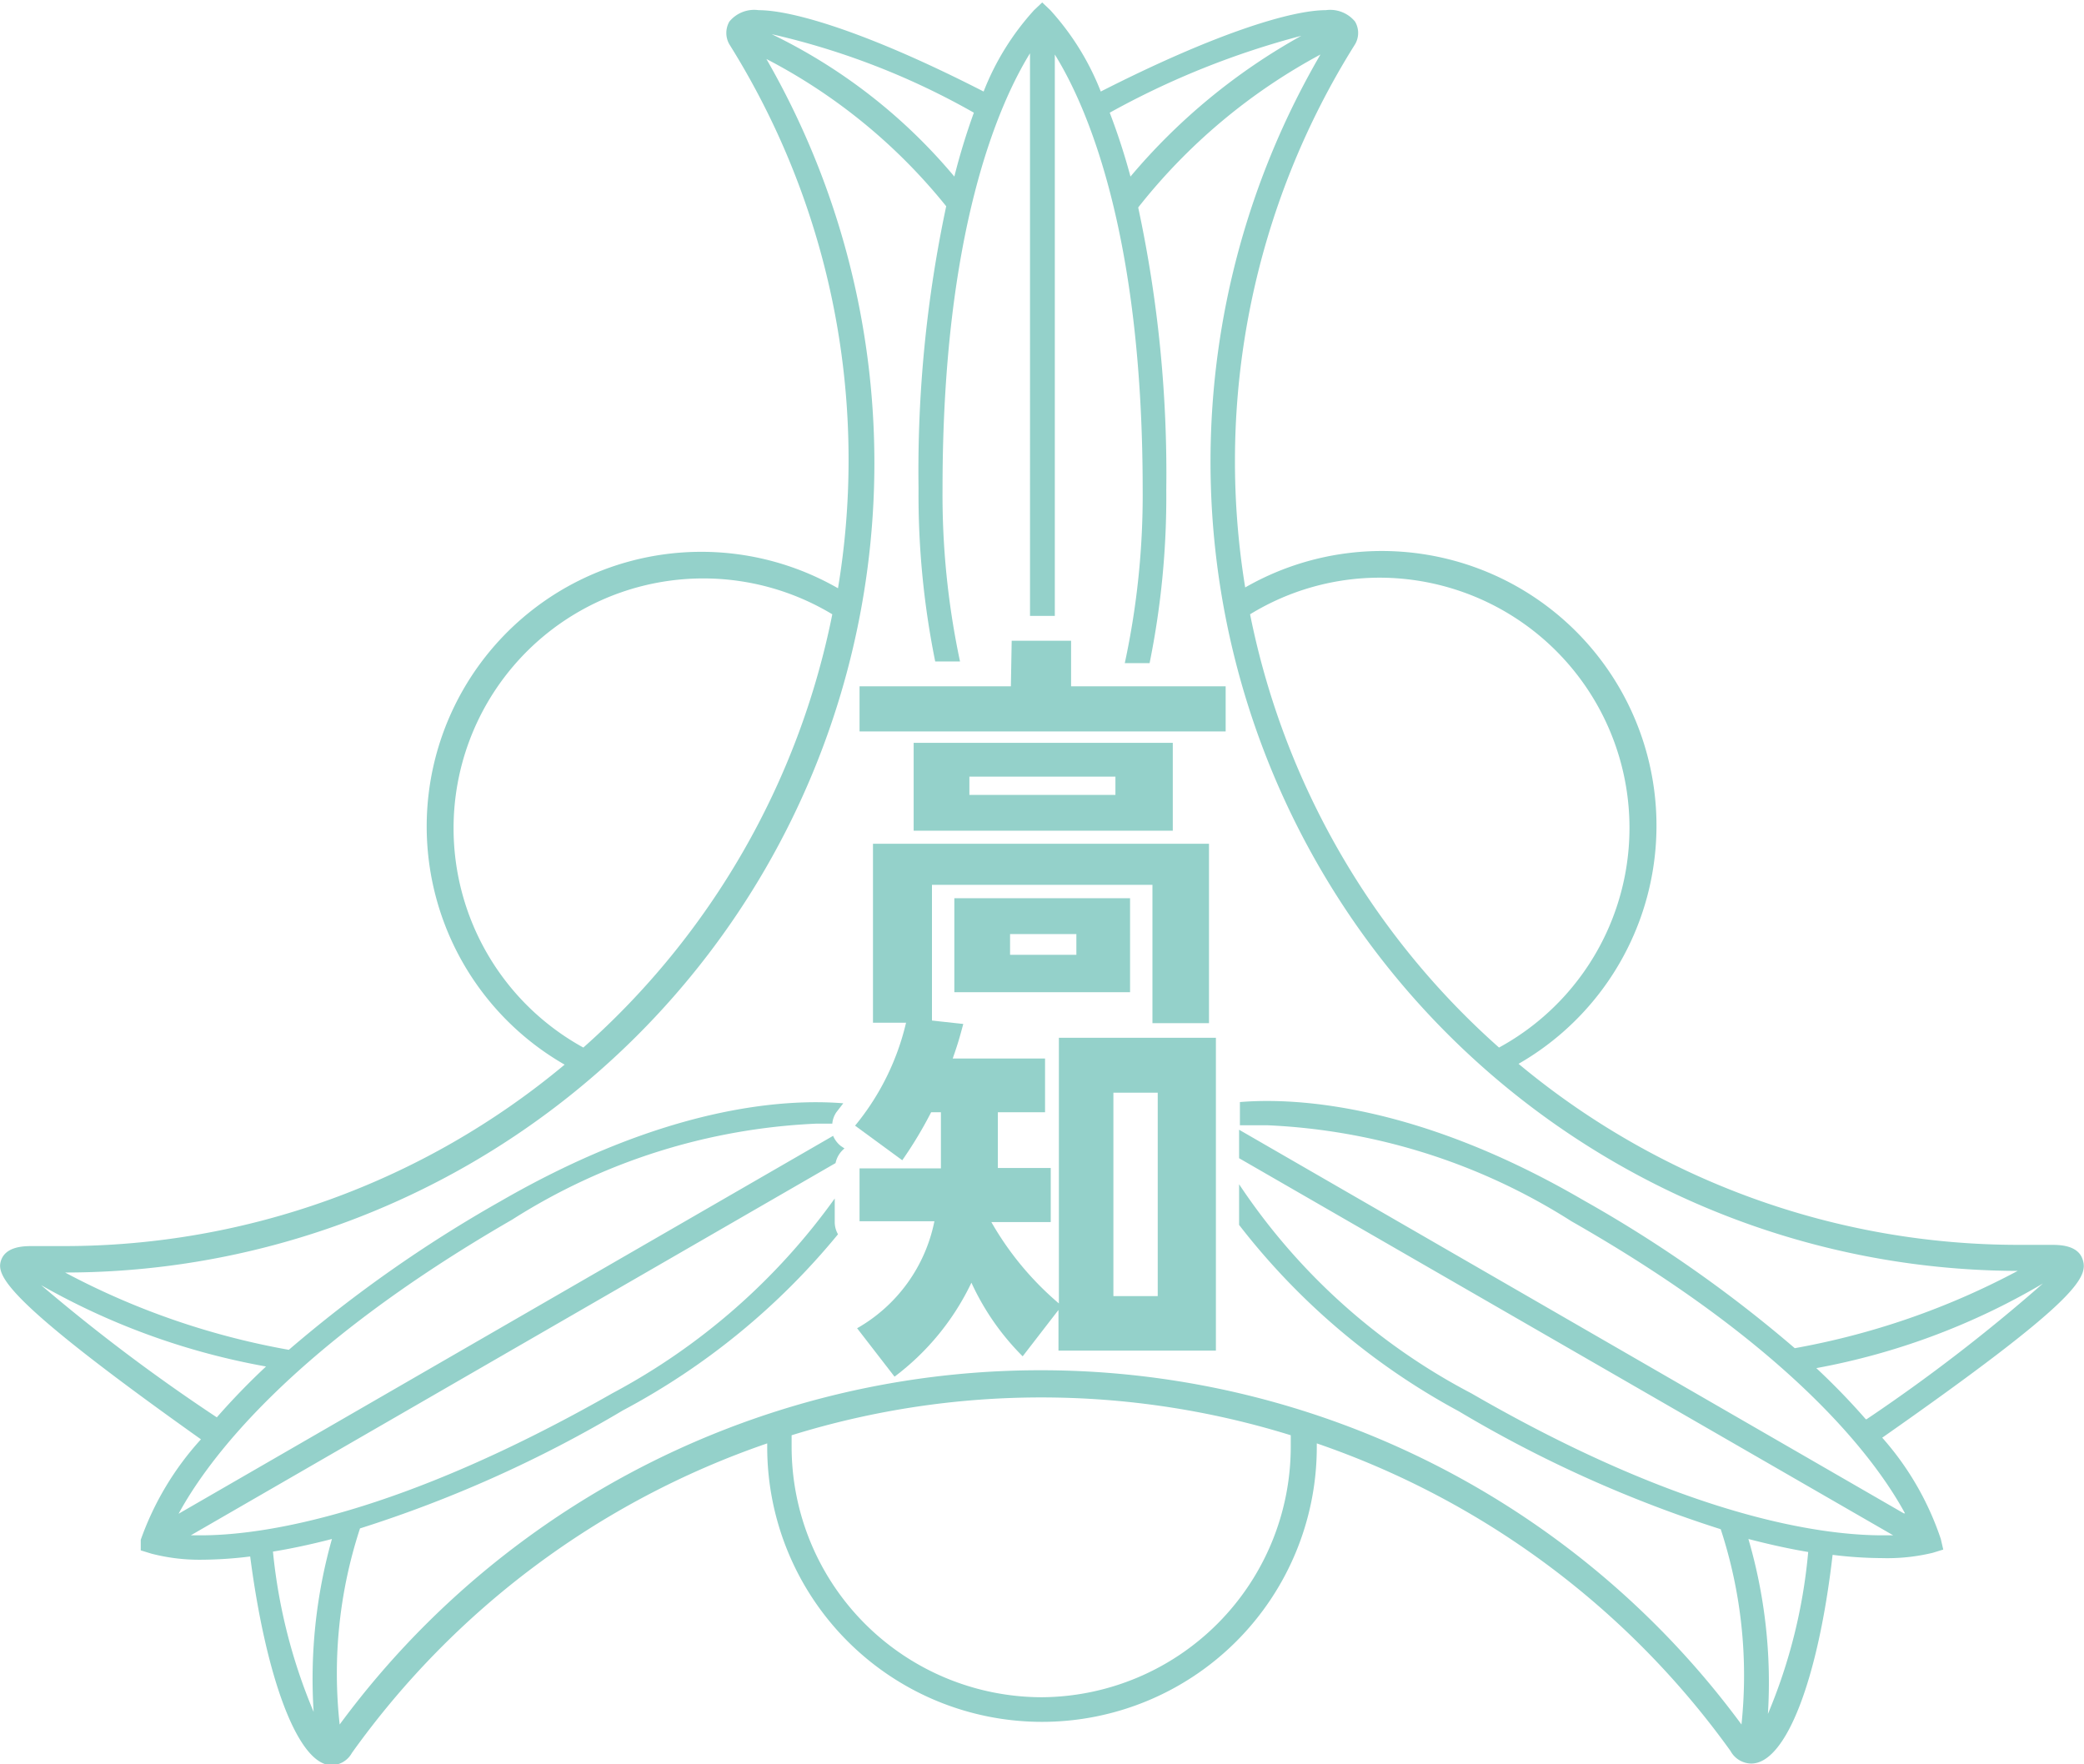 <svg id="レイヤー_1" data-name="レイヤー 1" xmlns="http://www.w3.org/2000/svg" viewBox="0 0 51.23 43.37"><defs><style>.cls-1{fill:#94d1ca;}</style></defs><title>名称未設定-1</title><path class="cls-1" d="M55.74,33.63c-.11-.37-.58-.37-.78-.37h-.78a19.2,19.2,0,0,1-12.31-4.45,6.75,6.75,0,0,0-6.72-11.71A19.26,19.26,0,0,1,37.85,3.75l0,0a.55.55,0,0,0,0-.56.79.79,0,0,0-.72-.28c-.83,0-2.68.55-5.53,2a6.49,6.49,0,0,0-1.24-2l-.2-.19-.2.19a6.45,6.45,0,0,0-1.24,2c-2.85-1.46-4.7-2-5.53-2a.79.79,0,0,0-.72.28.56.56,0,0,0,0,.56l0,0A19.22,19.22,0,0,1,25.4,14a19.15,19.15,0,0,1-.26,3.12,6.75,6.75,0,0,0-6.72,11.71A19.19,19.19,0,0,1,6.12,33.29H5.34c-.2,0-.67,0-.78.37s.16,1,4.92,4.38A7.27,7.27,0,0,0,8,40.51L8,40.77l.26.08A4.69,4.69,0,0,0,9.48,41a10,10,0,0,0,1.21-.08c.39,3,1.18,5.13,2,5.13a.58.58,0,0,0,.5-.3A20.88,20.88,0,0,1,23.4,38.14s0,.06,0,.09a6.75,6.75,0,1,0,13.51,0s0-.06,0-.09a20.86,20.86,0,0,1,10.17,7.56.59.59,0,0,0,.51.31h0c.86,0,1.65-2.09,2-5.13a10.15,10.15,0,0,0,1.21.08h0a4.76,4.76,0,0,0,1.25-.13l.26-.08-.06-.26A7.18,7.18,0,0,0,50.81,38C55.58,34.66,55.88,34.07,55.74,33.63ZM38.47,16.86a6.15,6.15,0,0,1,2.92,11.55,19.29,19.29,0,0,1-6.12-10.65A6.1,6.1,0,0,1,38.47,16.86ZM36.53,3.54A15,15,0,0,0,32.33,7a16.08,16.08,0,0,0-.51-1.57A20.38,20.38,0,0,1,36.53,3.54ZM28.48,5.43A16.29,16.29,0,0,0,28,7,13.52,13.52,0,0,0,23.51,3.5,18.27,18.27,0,0,1,28.48,5.43ZM15.69,23A6.14,6.14,0,0,1,25,17.76a19.28,19.28,0,0,1-6.12,10.65A6.15,6.15,0,0,1,15.69,23ZM5.55,34.25a17.35,17.35,0,0,0,5.53,2,17.34,17.34,0,0,0-1.21,1.25A44.59,44.59,0,0,1,5.55,34.25Zm6.7,10.49a13.53,13.53,0,0,1-1-3.94c.43-.07.91-.17,1.45-.31A12.66,12.66,0,0,0,12.25,44.74Zm17.9-.36A6.16,6.16,0,0,1,24,38.23c0-.1,0-.19,0-.29a20.71,20.71,0,0,1,12.27,0c0,.1,0,.19,0,.29A6.16,6.16,0,0,1,30.15,44.38ZM48,44.79a12.58,12.58,0,0,0-.48-4.3c.54.14,1,.24,1.47.32A13.29,13.29,0,0,1,48,44.79Zm3.34-4.93L35,30.43v.7L51.08,40.4h-.26c-1.52,0-4.85-.45-10.11-3.49A15.45,15.45,0,0,1,35,31.77v1a17.07,17.07,0,0,0,5.4,4.58,30.8,30.8,0,0,0,6.44,2.9,11.54,11.54,0,0,1,.51,4.8,21.4,21.4,0,0,0-34.46,0,11.44,11.44,0,0,1,.5-4.82,30.82,30.82,0,0,0,6.46-2.9A17.38,17.38,0,0,0,25.14,33a.6.6,0,0,1-.08-.3v-.58a15.94,15.94,0,0,1-5.47,4.79c-5.27,3-8.59,3.49-10.11,3.49H9.23l15.85-9.15a.62.62,0,0,1,.22-.36l-.09-.06a.63.63,0,0,1-.19-.25L8.93,39.87c.7-1.29,2.71-4.06,8.2-7.23a15.17,15.17,0,0,1,7.49-2.36H25A.59.59,0,0,1,25.1,30l.17-.22c-1.49-.12-4.41.09-8.43,2.41a32.59,32.59,0,0,0-5.2,3.65,18.62,18.62,0,0,1-5.5-1.9A19.9,19.9,0,0,0,23.38,4.11a13.86,13.86,0,0,1,4.42,3.62,31.22,31.22,0,0,0-.68,6.93,20.63,20.63,0,0,0,.41,4.26h.61a19.67,19.67,0,0,1-.43-4.26c0-6.32,1.38-9.44,2.15-10.69V17.8h.61V4c.77,1.24,2.16,4.35,2.16,10.7a19.57,19.57,0,0,1-.44,4.26h.61a20.53,20.53,0,0,0,.41-4.26,31.17,31.17,0,0,0-.69-6.94A14.33,14.33,0,0,1,37,4a19.89,19.89,0,0,0,17.14,29.9,18.63,18.63,0,0,1-5.48,1.9,32.22,32.22,0,0,0-5.2-3.64c-4-2.33-7-2.53-8.44-2.41v.57c.19,0,.42,0,.67,0a15.14,15.14,0,0,1,7.48,2.36C48.66,35.81,50.67,38.57,51.37,39.86Zm-.94-2.32c-.34-.39-.74-.81-1.21-1.25a17,17,0,0,0,5.57-2.08A42.38,42.38,0,0,1,50.42,37.55Z" transform="translate(-4.54 -2.66)"/><path class="cls-1" d="M29.41,18.41h1.46v1.12h3.8v1.11h-9V19.53h3.72Zm3.46,9.4V24.41H27.45v3.39H26V23.4h8.26v4.41Zm.5-6.89v2.16H27V20.92Zm-5,.83v.45h3.59v-.45Z" transform="translate(-4.54 -2.66)"/><path class="cls-1" d="M28,24.74v2.31h4.32V24.74Zm3,1.39H29.37v-.51H31Z" transform="translate(-4.54 -2.66)"/><path class="cls-1" d="M30.56,35.86v-1L29.68,36a6.21,6.21,0,0,1-1.26-1.81,6.25,6.25,0,0,1-1.89,2.31l-.92-1.19a3.91,3.91,0,0,0,1.9-2.63H25.67V31.38h2V30h-.24a10.15,10.15,0,0,1-.71,1.18l-1.16-.85a6.21,6.21,0,0,0,1.28-2.65l1.38.15c-.09.33-.12.45-.26.85h2.27V30H29.07v1.37h1.3V32.7H28.91v0a7.5,7.5,0,0,0,1.66,2V28.17h3.86v7.69Zm1.35-6.34v5H33v-5Z" transform="translate(-4.54 -2.66)"/></svg>